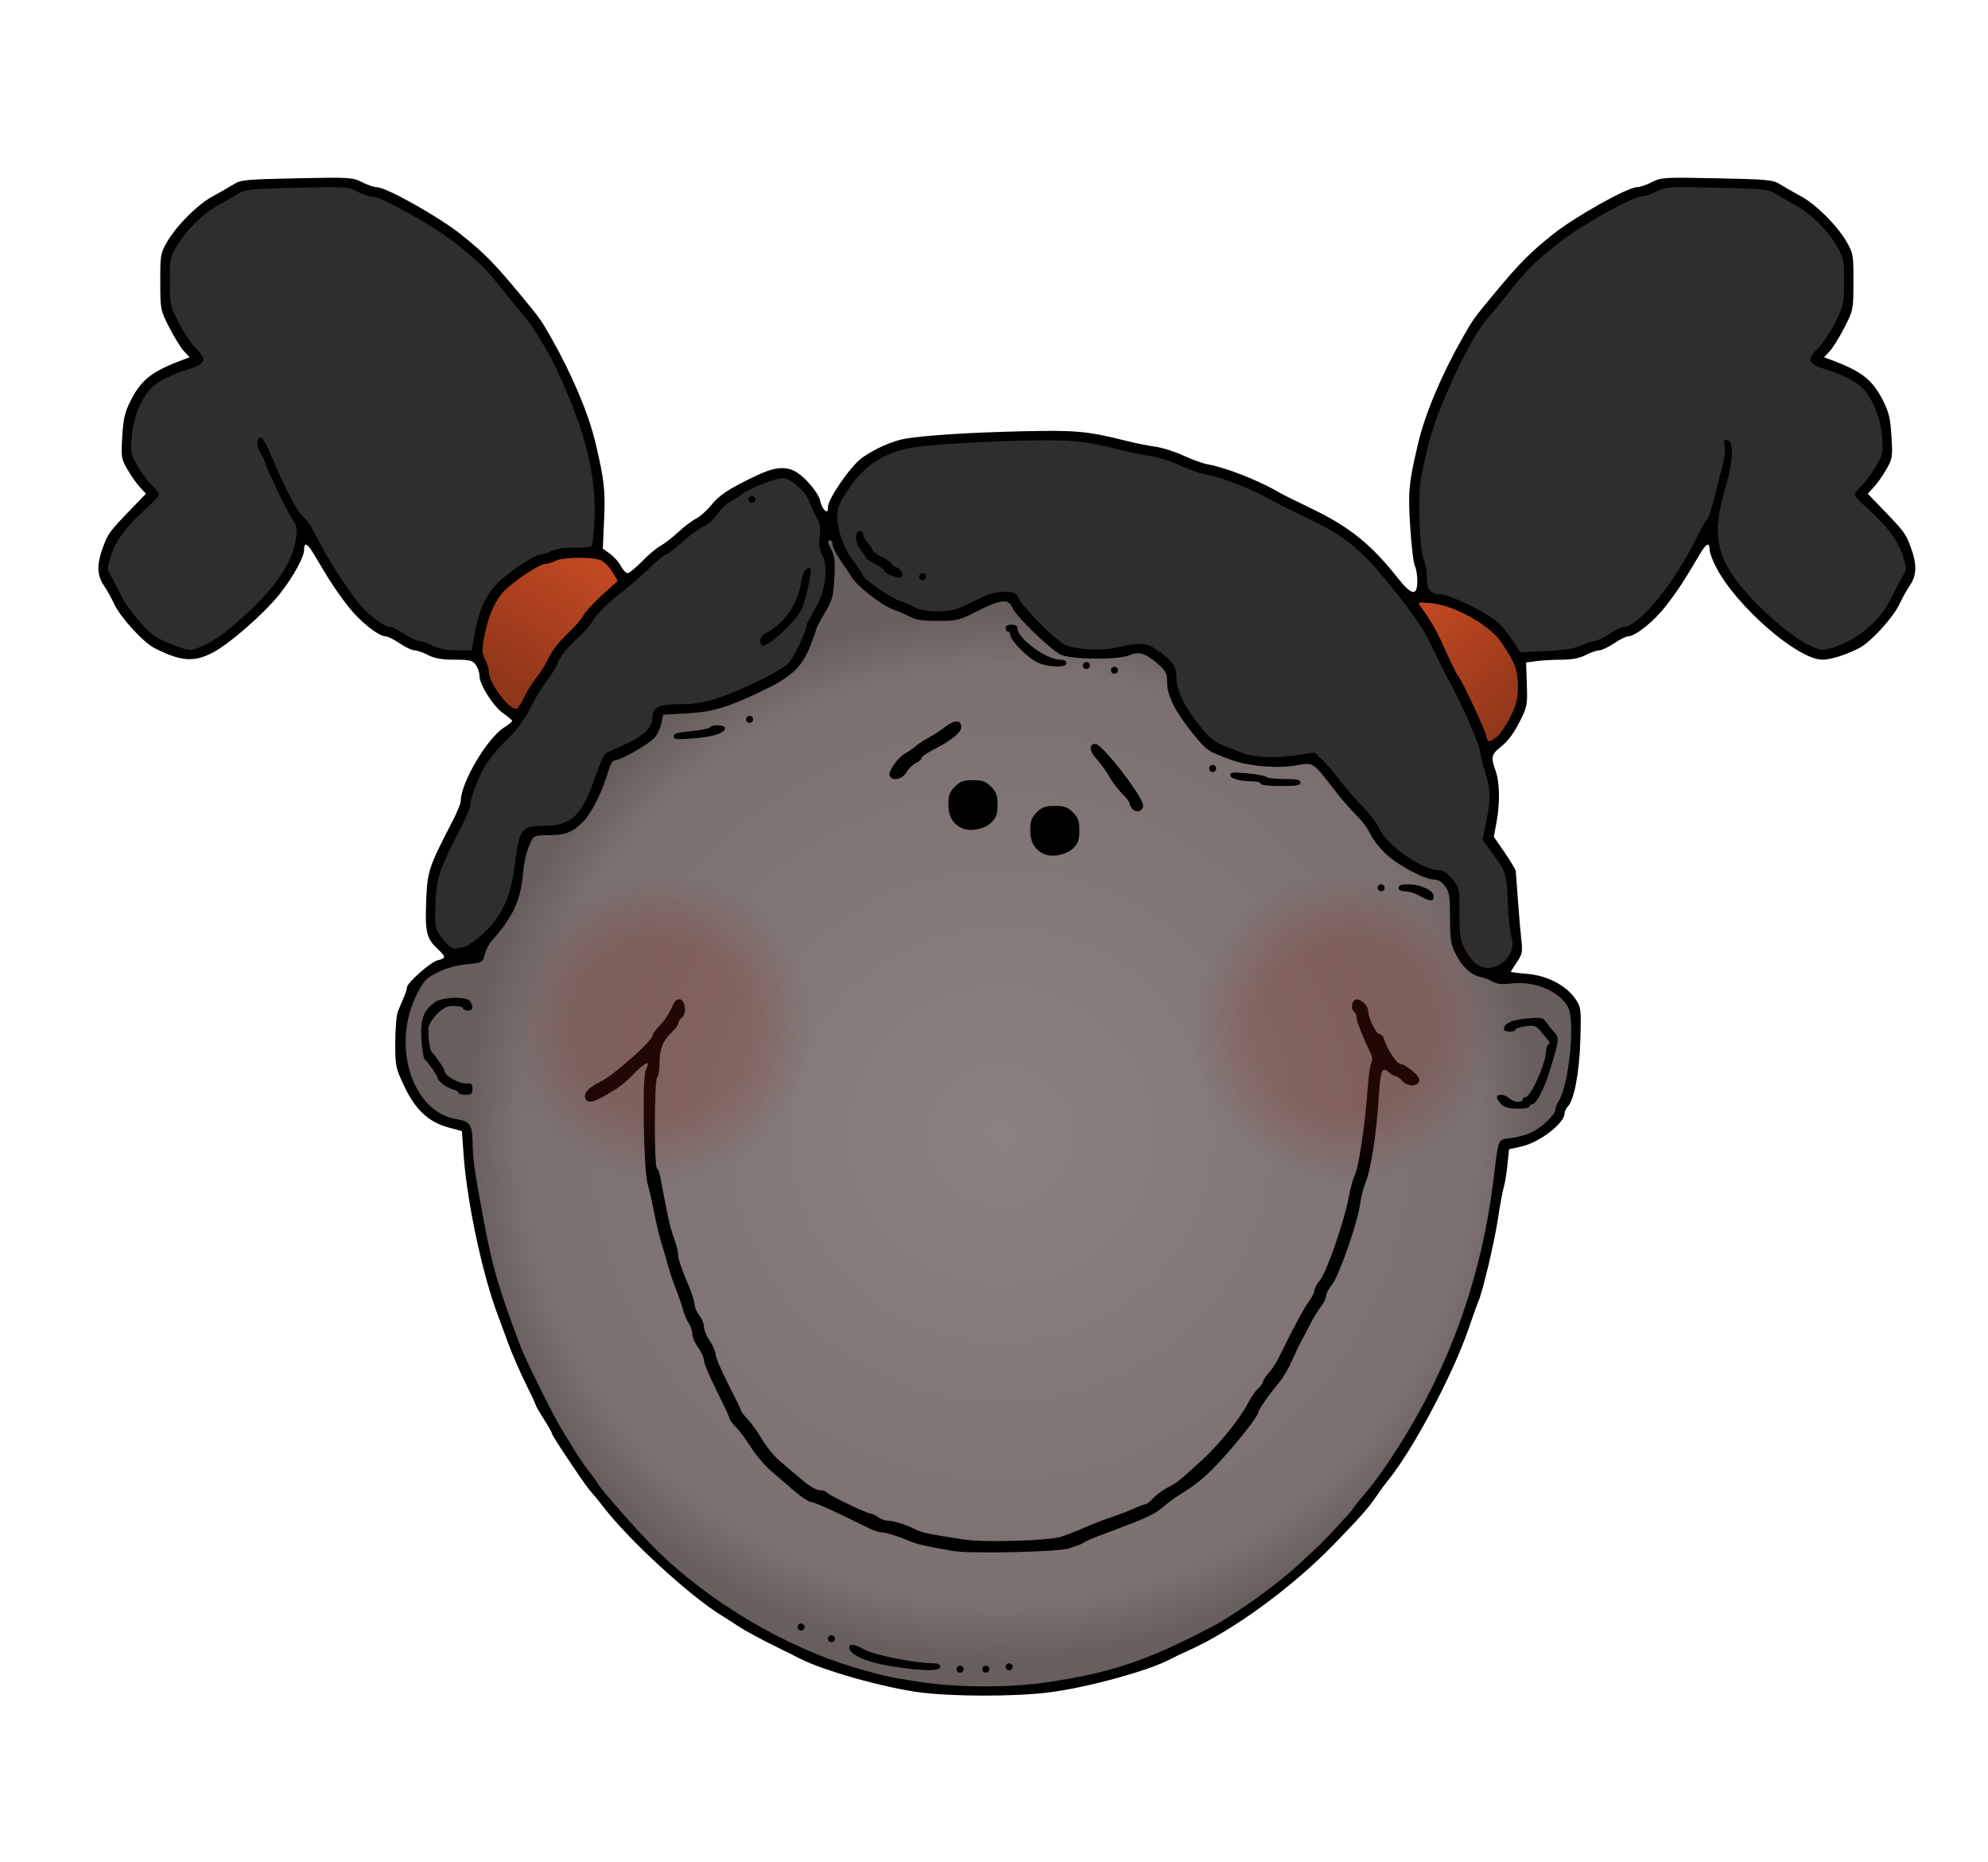 <svg xmlns="http://www.w3.org/2000/svg" xmlns:xlink="http://www.w3.org/1999/xlink" viewBox="0 0 850 796" version="1.0"><defs><radialGradient id="g" xlink:href="#a" gradientUnits="userSpaceOnUse" cy="362.07" cx="-449.52" gradientTransform="matrix(1.264 0 0 1.302 1141.5 -40.457)" r="51.016"/><radialGradient id="f" xlink:href="#a" gradientUnits="userSpaceOnUse" cy="362.07" cx="-449.52" gradientTransform="matrix(1.264 0 0 1.302 860.19 -34.512)" r="51.016"/><radialGradient id="c" gradientUnits="userSpaceOnUse" cy="485.37" cx="427.7" gradientTransform="matrix(-.919 .006 -.006 -.901 823.89 920.03)" r="249.19"><stop offset="0" stop-color="#8b8180"/><stop offset=".895" stop-color="#79706f"/><stop offset="1" stop-color="#675f5e"/></radialGradient><radialGradient id="h" xlink:href="#a" gradientUnits="userSpaceOnUse" cy="362.07" cx="-449.52" gradientTransform="matrix(1.264 0 0 1.302 851.27 -32.314)" r="51.016"/><radialGradient id="i" xlink:href="#a" gradientUnits="userSpaceOnUse" cy="362.07" cx="-449.52" gradientTransform="matrix(1.264 0 0 1.302 1142.6 -32.314)" r="51.016"/><linearGradient id="b"><stop offset="0" stop-color="#913619"/><stop offset="1" stop-color="#c24922"/></linearGradient><linearGradient id="a"><stop offset="0" stop-color="#882213" stop-opacity=".239"/><stop offset=".544" stop-color="#882213" stop-opacity=".239"/><stop offset="1" stop-color="#882213" stop-opacity="0"/></linearGradient><linearGradient id="e" y2="238.43" xlink:href="#b" gradientUnits="userSpaceOnUse" x2="251.26" y1="291.37" x1="217.47"/><linearGradient id="d" y2="257.56" xlink:href="#b" gradientUnits="userSpaceOnUse" x2="606.67" y1="306.29" x1="649"/></defs><path d="M393.38 723.44c-15.25-1.96-41.46-9.33-51.22-14.4-.91-.47-6.23-3.12-11.81-5.88-5.59-2.75-12.07-6.28-14.41-7.84-2.35-1.55-5.56-3.61-7.14-4.57-13.7-8.34-39.92-32.39-50.8-46.59-1.38-1.8-3.4-4.28-4.5-5.53-2.37-2.68-3.53-4.31-11.46-16.12-3.32-4.95-6.04-9.33-6.04-9.73 0-.41-1.58-3.2-3.5-6.21s-3.5-5.75-3.5-6.09-1.96-4.52-4.35-9.3c-2.39-4.77-5.83-12.73-7.63-17.68s-3.62-9.9-4.04-11c-6.55-17.02-13.3-48.48-14.75-68.72l-.73-10.27-5.6-1.51c-8.57-2.3-14.21-7.5-18.97-17.52-3.8-8.01-3.93-8.62-3.93-18.83 0-5.81.51-11.81 1.14-13.35s1.75-4.22 2.5-5.95 1.36-3.66 1.36-4.27c0-1.95 10.23-10.97 13.18-11.62 3.48-.76 3.52-1.46.22-4.54-5.06-4.73-5.7-7.23-5.19-20.47.51-13.13.99-14.59 11.35-34.59 1.89-3.66 3.45-7.48 3.45-8.5.07-7.9 11.33-26.94 18.6-31.43 1.86-1.15 3.37-2.39 3.35-2.76s-1.76-1.86-3.86-3.32c-4.22-2.91-10.1-12.23-10.1-16 0-1.32-.7-3.41-1.56-4.63-1.37-1.96-2.44-2.22-9.04-2.22-5.51 0-8.51-.53-11.4-2-2.16-1.1-4.77-2-5.81-2s-3.87-1.34-6.29-2.98-5.11-2.99-5.98-3c-3.16-.04-11.12-6.42-16.2-13-5.05-6.53-7.76-10.67-14.29-21.77-3.02-5.14-4.43-5.79-4.43-2.05 0 2.95-4.7 11.47-10.19 18.45-6.62 8.42-21.831 21.74-29.031 25.42-8.027 4.11-13.573 3.65-24.759-2.06-4.807-2.45-14.597-13.17-17.193-18.83-1.091-2.38-3.073-5.93-4.405-7.89-2.967-4.37-3.098-8.97-.462-16.18 2.2-6.02 2.835-6.89 11.956-16.34l6.494-6.73-2.573-2.77c-1.414-1.52-3.821-4.94-5.347-7.6-2.636-4.59-2.747-5.29-2.221-14.1.456-7.64 1.083-10.32 3.561-15.23 4.524-8.97 9.047-12.54 21.971-17.39l3.3-1.23-2.446-2.61c-1.345-1.44-4.167-5.99-6.271-10.11-3.796-7.44-3.825-7.59-3.854-19.5-.029-11.42.11-12.24 2.844-17C75.421 96.459 84.52 87.364 91 83.883c3.025-1.625 7.005-3.905 8.845-5.066 3.095-1.953 5.125-2.148 27.025-2.6 22.72-.468 23.85-.402 27.86 1.647 2.31 1.175 5.14 2.136 6.3 2.136 4.05 0 26.49 12.58 36.06 20.21 9.85 7.86 14.15 12.21 24.91 25.17 8.87 10.68 9.23 11.19 13.63 18.94 9.04 15.92 16.06 32.59 19.03 45.18 3.69 15.62 4.19 20.08 3.64 32.5l-.55 12.5 3.11 2.27c1.71 1.24 3.8 3.61 4.65 5.25s2.11 2.98 2.8 2.98c.7 0 3.5-2.29 6.23-5.08s6.27-5.76 7.87-6.61c1.6-.84 4.97-3.44 7.5-5.79 2.52-2.34 6-4.98 7.73-5.86s4.56-3.39 6.3-5.58c3.43-4.34 7.63-7.12 18.93-12.54 7.93-3.8 12.6-4.38 17-2.1 4.03 2.08 10.1 9.16 10.78 12.58.33 1.61 1.21 3.45 1.97 4.08 1.11.92 1.38.65 1.38-1.37 0-3.49 9.79-17.62 14.56-21.03 5.43-3.87 13.07-7.26 18.44-8.17 8.58-1.46 27.61-2.66 50-3.17 23.25-.53 27.96-.09 45 4.2 3.58.9 8.98 1.98 12 2.39s8.44 2.13 12.04 3.81c3.6 1.69 8.33 3.38 10.5 3.76 7.61 1.32 21.82 6.93 30.46 12.02 1.38.81 7.22 3.73 13 6.48 16.88 8.07 26.18 15.51 37.77 30.23 5.74 7.29 8.23 7.65 8.23 1.18 0-2.51-.48-5.45-1.06-6.54s-1.48-8.6-1.99-16.69c-.96-15.12-.62-18.67 3.39-35.7 2.97-12.58 9.99-29.25 19.03-45.18 4.4-7.75 4.76-8.26 13.63-18.94 10.76-12.96 15.06-17.31 24.91-25.17C673.48 92.58 695.92 80 699.97 80c1.16 0 3.99-.961 6.3-2.136 4.01-2.049 5.14-2.115 27.86-1.647 21.9.452 23.93.647 27.03 2.6 1.83 1.161 5.82 3.441 8.84 5.066 6.48 3.481 15.58 12.576 19.63 19.617 2.73 4.76 2.87 5.58 2.84 17-.03 11.91-.06 12.06-3.85 19.5-2.11 4.12-4.93 8.67-6.28 10.11l-2.44 2.61 3.3 1.23c12.92 4.85 17.45 8.42 21.97 17.39 2.48 4.91 3.11 7.59 3.56 15.23.53 8.81.42 9.51-2.22 14.1-1.53 2.66-3.93 6.08-5.35 7.6l-2.57 2.77 6.49 6.73c9.12 9.45 9.76 10.32 11.96 16.34 2.64 7.21 2.5 11.81-.46 16.18-1.33 1.96-3.32 5.51-4.41 7.89-2.59 5.66-12.38 16.38-17.19 18.83-5.81 2.96-12.13 4.96-15.76 4.98-10.62.04-37.18-23.13-45.64-39.84-1.42-2.79-2.58-5.92-2.58-6.95 0-3.74-1.41-3.09-4.43 2.05-6.53 11.1-9.24 15.24-14.29 21.77-5.08 6.58-13.04 12.96-16.2 13-.87.01-3.56 1.36-5.98 3s-5.25 2.98-6.29 2.98-3.65.9-5.81 2c-2.71 1.38-5.89 2-10.32 2-3.52 0-8.38.27-10.79.6l-4.39.6.32 9.29c.3 8.94.18 9.57-3.2 16.28-2.24 4.45-4.99 8.15-7.57 10.19-4.44 3.52-4.71 4.62-2.58 10.54 1.76 4.89 1.92 13.68.39 21.97l-1.15 6.2 4.65 6.78c2.55 3.73 4.68 7.29 4.73 7.92.06.62.5 6.53.98 13.13.49 6.6 1.15 14.25 1.48 17 .52 4.3.24 5.53-1.97 8.79-1.42 2.09-2.58 3.94-2.58 4.11s3.21.58 7.12.91c8.49.71 16.69 5.02 20.56 10.82 2.34 3.5 2.41 4.14 2.02 17.5-.41 13.96-2.66 25.74-5.45 28.52-.69.69-1.27 1.95-1.29 2.8-.09 4.27-10.71 12.4-18.43 14.13l-5.33 1.19-.67 6.62c-.36 3.63-1.07 7.96-1.57 9.61s-1.62 7.72-2.49 13.5c-1.53 10.16-6.58 31.41-8.43 35.5-.5 1.1-2.35 6.27-4.12 11.48-6.51 19.18-23.84 51.87-34.21 64.52-1.35 1.65-3.83 5.02-5.51 7.5-3.06 4.52-6.45 8.35-17.22 19.5-18.07 18.72-43.29 37.24-62.48 45.88-3.3 1.48-6.82 3.15-7.82 3.71-8.97 4.99-36.56 12.52-53.01 14.46-14.67 1.73-40.42 1.68-54.29-.11z"/><path d="M448.5 718.99c27.16-4.11 42.16-9.2 69.5-23.54 10.85-5.69 29.1-18.89 38.65-27.95 2.9-2.75 5.85-5.5 6.56-6.12 2.58-2.25 14.61-15.23 15.44-16.67.47-.81 2.55-3.44 4.63-5.84 5.48-6.33 12.77-16.92 19.52-28.37 19.06-32.31 30.96-67.51 35.67-105.5 2.4-19.37 1.69-17.7 7.78-18.52 2.89-.4 6.89-1.55 8.88-2.56 4.39-2.22 9.87-7.52 9.87-9.53 0-.8.63-2.46 1.41-3.68 4.37-6.86 7.16-33.65 4.15-39.89-3.39-7.02-14.61-11.73-24.72-10.39-3.46.46-5.7.22-7.62-.83-1.5-.81-3.88-1.71-5.31-2.01-3.98-.84-7.73-4.3-10.44-9.66-2.17-4.26-2.47-6.18-2.47-15.49 0-9.14-.29-11.04-2.07-13.54-1.35-1.9-2.94-2.9-4.61-2.9-4.09 0-15.31-5.92-20.67-10.9-2.72-2.53-5.76-6.4-6.74-8.6-.99-2.2-3.67-5.8-5.96-8-2.28-2.2-6.75-7.38-9.92-11.5-8.66-11.25-8.58-11.2-15.61-9.88-8.2 1.54-20.53.46-28.57-2.49-9.52-3.51-9.98-3.83-16.08-11.39-7.31-9.04-10.77-15.99-10.77-21.63 0-4-.43-4.82-4.22-8.07-5.17-4.42-7.85-5.18-12.05-3.4-4.9 2.06-25.29 1.8-29.36-.38-4.74-2.55-18.95-16.32-20.36-19.74-1.75-4.21-4.92-3.96-15.06 1.19-7.81 3.96-8.78 4.2-16.87 4.21-6.15.01-9.46-.46-11.71-1.66-1.72-.93-4.87-2.29-7-3.03-5.09-1.76-15.63-9.86-18.19-13.97-1.12-1.79-3.42-5.24-5.11-7.66s-3.07-5.23-3.07-6.25-.45-1.85-1-1.85c-1.35 0-1.27.58.63 4.25 1.27 2.47 1.52 5.03 1.12 11.93-.44 7.85-.88 9.43-4.12 14.88-2 3.34-3.63 6.42-3.63 6.82 0 .41-1.13 3.63-2.51 7.15-3.56 9.08-8.06 13.32-20.37 19.19-15.41 7.34-21.25 9.09-32.58 9.72l-9.97.56-.68 3.38c-.38 1.85-1.55 4.55-2.61 6-1.96 2.69-14.57 10.03-17.31 10.09-.96.02-2.04 1.81-2.9 4.78-2.3 8.01-7 17.58-10.37 21.09-4.68 4.87-7.81 6.16-14.98 6.16-5.64 0-6.51.26-7.45 2.25-2.16 4.55-3.12 8.4-3.7 14.78-.97 10.86-4.46 18.27-13.17 27.97-1.23 1.38-2.64 4.08-3.13 6-.89 3.48-.94 3.5-7.76 4.19-4.48.44-8.81 1.66-12.44 3.51-4.92 2.49-5.95 3.58-8.84 9.31-11.09 21.99-1.89 50.56 17.19 53.43 5.54.83 6.55 2.38 6.66 10.24.1 6.69.78 11.56 4.23 30.32 4.03 21.94 6.68 31.2 16.03 56 2.1 5.57 13.3 28.36 16.97 34.5 6.74 11.32 9.48 15.59 12.18 19 1.75 2.2 3.6 4.78 4.12 5.73 1.39 2.54 17.39 20.65 24.47 27.7 22.93 22.82 55.96 42.39 86.42 51.21 11.41 3.31 14.41 3.96 27 5.85 16.68 2.5 38.48 2.51 55 0z" fill="url(#c)"/><path d="M409 713.5c0-.82.68-1.5 1.5-1.5s1.5.68 1.5 1.5-.68 1.5-1.5 1.5-1.5-.68-1.5-1.5zM420 713.5c0-.82.68-1.5 1.5-1.5s1.5.68 1.5 1.5-.68 1.5-1.5 1.5-1.5-.68-1.5-1.5zM381.07 712.26c-10.07-1.63-17.34-4.68-17.88-7.52-.46-2.38 1.65-2.2 6.91.6 4.19 2.22 21.69 5.66 28.84 5.66 2.05 0 3.06.49 3.06 1.5 0 1.95-7.91 1.86-20.93-.24zM430 712.5c0-.82.68-1.5 1.5-1.5s1.5.68 1.5 1.5-.68 1.5-1.5 1.5-1.5-.68-1.5-1.5zM354 700.5c0-.82.68-1.5 1.5-1.5s1.5.68 1.5 1.5-.68 1.5-1.5 1.5-1.5-.68-1.5-1.5zM341 695.5c0-.82.68-1.5 1.5-1.5s1.5.68 1.5 1.5-.68 1.5-1.5 1.5-1.5-.68-1.5-1.5zM407.5 663c-11.13-1.92-15.57-2.93-18.71-4.28-4.75-2.04-10.18-3.72-12.03-3.72-.88 0-2.87-.61-4.43-1.36s-7.6-3.67-13.43-6.5-11.34-5.14-12.24-5.14-4.23-2.23-7.4-4.96-7.73-6.67-10.14-8.75c-2.41-2.09-6.08-6.49-8.15-9.79s-4.94-7.14-6.37-8.54c-1.43-1.39-2.61-2.97-2.62-3.5s-2.48-5.84-5.5-11.81c-3.01-5.96-5.48-11.84-5.48-13.05 0-1.22-1.12-3.74-2.5-5.6s-2.5-4.44-2.5-5.73-.72-3.44-1.6-4.78c-.88-1.35-1.97-3.92-2.41-5.72-.45-1.8-1.8-5.75-3.01-8.77s-2.65-7.3-3.21-9.5-1.67-6.02-2.47-8.5c-1.41-4.37-2.44-8.7-4.28-18-.49-2.48-1.45-6.52-2.13-9-1.75-6.38-2.36-45.75-.76-48.74 2.22-4.16.05-3.5-4.81 1.46-4.74 4.83-6.65 6.25-13.79 10.26-3.97 2.23-6.09 2.54-7.04 1.01-1.39-2.25.92-5.04 6.31-7.64 5.51-2.65 22.2-17.48 22.2-19.72 0-.56 1.18-2.25 2.63-3.76 2.67-2.79 4.45-5.52 6.33-9.69.64-1.42 1.73-2.2 2.79-1.99 2.33.44 2.91 6.02.8 7.77-.85.71-1.55 1.83-1.55 2.49s-1.17 2.29-2.6 3.63c-3.94 3.68-5.4 7.27-5.4 13.31 0 3.02-.45 5.77-1 6.11-1.26.78-1.36 38.16-.11 38.93.49.3 1.15 2.02 1.46 3.81.58 3.32 1.82 9.66 3.48 17.76.51 2.48 1.65 6.47 2.55 8.88.89 2.4 1.62 5.48 1.62 6.85 0 1.36 1.58 6.1 3.5 10.55 1.92 4.44 3.5 9.06 3.5 10.26 0 1.21.9 3.33 2 4.73s2 3.61 2 4.91c0 1.29 1.12 4.01 2.5 6.03 1.38 2.03 2.5 4.64 2.5 5.82 0 1.17 2.48 6.97 5.5 12.88 3.02 5.92 5.5 11.02 5.5 11.35 0 .32 1.24 1.89 2.75 3.49 1.51 1.59 4.27 5.45 6.13 8.57 1.85 3.12 5.12 7.14 7.24 8.93 2.13 1.79 6.35 5.39 9.39 8 3.31 2.85 6.48 4.75 7.94 4.75 1.34 0 2.69.43 3.02.94.68 1.11 17.17 9.04 18.88 9.09.63.02 2.02.69 3.09 1.5s2.84 1.47 3.93 1.47c2.49 0 8.25 1.79 11.95 3.72 2.72 1.42 6.3 2.17 21.18 4.42 8.52 1.28 36.11.44 41.3-1.26 2.03-.67 5.72-2.08 8.2-3.14 7.51-3.21 8.32-3.52 13.5-5.29 2.75-.93 6.91-2.54 9.24-3.57 2.33-1.04 4.61-1.88 5.07-1.88s1.93-1.17 3.27-2.6c1.33-1.43 4.09-3.45 6.14-4.5 4-2.05 4.8-2.69 14.96-11.98 7.21-6.59 16.35-17.98 19.59-24.42 1.11-2.2 2.97-4.86 4.12-5.9 1.16-1.05 2.11-2.38 2.11-2.95s1.06-2.19 2.36-3.6c1.29-1.4 3.24-4.35 4.32-6.55 6.41-13.03 10.89-21.39 12.96-24.18 1.3-1.75 2.36-3.86 2.36-4.68s1.05-2.76 2.33-4.31c2.83-3.45 10.26-24.67 12.22-34.95.79-4.12 1.92-8.38 2.5-9.48 1.85-3.46 4.51-21.12 5.79-38.4.36-4.95 1.05-9.61 1.53-10.35.51-.78.43-2.24-.17-3.5-3.42-7.09-6.2-14.14-6.2-15.71 0-1-.45-2.1-1-2.44-1.55-.96-1.18-4.49.54-5.15 1.93-.74 5.46 2.36 5.46 4.8 0 2.93 3.35 9.85 4.77 9.85.71 0 1.54.79 1.85 1.75 1.82 5.69 5.69 11.25 7.84 11.25.61 0 2.64 1.27 4.5 2.83 2.33 1.94 3.19 3.35 2.74 4.5-.87 2.29-5 2.1-7.2-.33-1-1.1-2.27-2-2.83-2s-1.85-.75-2.86-1.68c-2.79-2.52-3.57-.8-4.19 9.18-1.09 17.46-3.4 32.46-5.93 38.5-.81 1.92-1.79 5.9-2.18 8.83-1.06 7.88-9.1 30.9-12 34.34-1.38 1.64-2.51 3.79-2.51 4.77 0 .99-1 3.07-2.23 4.63s-3.26 4.88-4.52 7.38-2.93 5.67-3.72 7.05c-.8 1.38-2.59 5.14-3.98 8.36-1.4 3.23-3.78 7.36-5.3 9.17-4.79 5.75-9.25 12.13-9.25 13.23 0 1.54-9.49 13.59-17 21.57-6.08 6.47-9.49 9.23-17.46 14.17-1.78 1.1-4.77 3.35-6.64 5-3.21 2.82-7.56 4.79-24.4 11.02-3.85 1.42-7.68 3.01-8.5 3.54-.82.52-1.95 1.11-2.5 1.29-.55.19-2.58.89-4.5 1.56-4.28 1.49-42.32 2.33-49.5 1.09zM641.75 471.92c-.96-1.06-1.75-2.37-1.75-2.92 0-1.53 3.67-1.19 5.36.5 1.68 1.69 5.64 2.04 5.64.5 0-.55.57-1 1.27-1 2.2 0 8.73-14.57 8.73-19.46 0-1.33.45-2.7.99-3.03.65-.41.64-1.03-.02-1.81-.55-.66-2.01-2.41-3.24-3.9-1.97-2.38-2.72-2.62-6.48-2.11-2.34.31-4.25.96-4.25 1.44s-1.12.87-2.5.87-2.5-.48-2.5-1.07c0-2.43 3.21-3.94 9.68-4.54 6.64-.61 6.92-.55 8.84 2.1 1.09 1.5 2.54 3.32 3.23 4.05 1.99 2.1 1.86 3.1-2.21 16.46-2.2 7.23-5.72 14-7.29 14-.69 0-1.25.45-1.25 1s-2.36.96-5.25.92c-3.82-.06-5.73-.61-7-2zM196 467.11c0-.49-1.24-1.2-2.75-1.58-2.52-.63-6.25-3.63-6.25-5.03 0-.78-4.27-6.83-5.39-7.65-.5-.35-1.12-4.14-1.4-8.41-.55-8.67.74-12.35 5.59-15.93 3.3-2.43 13.82-2.72 15.28-.42 1.47 2.33 1.04 3.91-1.08 3.91-1.1 0-2-.45-2-1s-1.71-1-3.81-1c-2.92 0-4.56.73-7.01 3.13-1.77 1.73-3.48 4.22-3.81 5.55-.67 2.66.32 10.45 1.43 11.29 1 .76 5.2 6.84 5.2 7.53 0 2.43 6.75 6.14 10.25 5.63 1.28-.19 1.75.44 1.75 2.31 0 2.18-.45 2.56-3 2.56-1.65 0-3-.4-3-.89zM607.02 382.94c-1.92-1.07-4.73-1.94-6.25-1.94-1.8 0-2.77-.53-2.77-1.5 0-1.09 1.12-1.5 4.1-1.5 5.29 0 10.9 2.63 10.9 5.11 0 2.36-1.53 2.32-5.98-.17zM589 379.5c0-.82.68-1.5 1.5-1.5s1.5.68 1.5 1.5-.68 1.5-1.5 1.5-1.5-.68-1.5-1.5zM446.5 365.11c-4.04-1.76-6-5.09-6-10.19 0-3.99.5-5.38 2.77-7.65 2.29-2.28 3.65-2.77 7.73-2.77s5.44.49 7.73 2.77c2.28 2.29 2.77 3.65 2.77 7.73 0 4-.5 5.45-2.6 7.55-2.8 2.81-8.93 4.07-12.4 2.56zM411.5 354.11c-4.04-1.76-6-5.09-6-10.19 0-3.99.5-5.38 2.77-7.65 2.29-2.28 3.65-2.77 7.73-2.77s5.44.49 7.73 2.77c2.28 2.29 2.77 3.65 2.77 7.73 0 4-.5 5.45-2.6 7.55-2.8 2.81-8.93 4.07-12.4 2.56zM484.23 345.83c-.68-.68-1.23-1.73-1.23-2.34 0-.62-1.36-2.42-3.03-4.02s-4.21-4.95-5.63-7.44c-1.43-2.49-3.95-5.96-5.6-7.71-3.04-3.23-3.21-6.32-.35-6.32 2.94 0 20.83 23.25 20.38 26.49-.32 2.35-2.8 3.08-4.54 1.34zM539 335c0-.55-1.52-1-3.38-1-5.52 0-9.62-1.14-9.62-2.69 0-1.17 1.3-1.31 7.25-.75 3.99.37 7.68 1.07 8.2 1.56.52.48 4.01.88 7.75.88 5.38 0 6.8.31 6.8 1.5 0 1.22-1.61 1.5-8.5 1.5-5 0-8.5-.41-8.5-1zM380.36 331.49c-.69-1.79 3.78-7.98 6.93-9.6 1.22-.63 3.11-1.94 4.21-2.91s3.58-2.6 5.5-3.62c1.93-1.03 5.18-3.15 7.24-4.72 3.98-3.05 6.76-2.96 6.76.21 0 2.24-4.38 5.8-11.75 9.52-2.89 1.47-5.25 3.12-5.25 3.67s-1.05 1.48-2.33 2.07c-1.29.58-3.11 2.37-4.06 3.98-1.9 3.2-6.24 4.04-7.25 1.4zM517 328.5c0-.82.68-1.5 1.5-1.5s1.5.68 1.5 1.5-.68 1.5-1.5 1.5-1.5-.68-1.5-1.5zM288 314.77c0-1.18 1.74-1.7 7.49-2.24 4.12-.38 7.75-1.11 8.06-1.61.87-1.4 6.45-1.11 6.44.33-.01 2.12-5.06 3.74-13.71 4.41-7.04.54-8.28.41-8.28-.89zM319 307.5c0-.82.68-1.5 1.5-1.5s1.5.68 1.5 1.5-.68 1.5-1.5 1.5-1.5-.68-1.5-1.5zM475 286.5c0-.82.68-1.5 1.5-1.5s1.5.68 1.5 1.5-.68 1.5-1.5 1.5-1.5-.68-1.5-1.5zM463 284.5c0-.82.68-1.5 1.5-1.5s1.5.68 1.5 1.5-.68 1.5-1.5 1.5-1.5-.68-1.5-1.5zM443.04 282.9c-4.18-2.24-11.04-9.33-11.04-11.4 0-.83-.45-1.5-1-1.5s-1-.68-1-1.5c0-.93.94-1.5 2.5-1.5 1.55 0 2.5.57 2.5 1.5 0 4.39 12.36 13.5 18.32 13.5 1.72 0 2.68.54 2.68 1.5 0 2.16-8.55 1.76-12.96-.6z"/><path d="M641.58 412.11c4.27-2.6 6.03-7.14 4.61-11.91-.61-2.04-1.29-8.68-1.52-14.78-.44-11.85-.8-12.94-6.9-21.21l-3.9-5.3 1.57-7.56c2.05-9.93 1.97-13.81-.44-21.35-1.1-3.44-2-7-2-7.89 0-3.18-8.91-23.46-14.55-33.11-.8-1.38-3.47-6.8-5.92-12.06-3.17-6.81-7.3-13.15-14.33-22-16.2-20.4-21.79-25.12-40.2-33.92-5.78-2.75-11.62-5.67-13-6.48-8.64-5.09-22.85-10.7-30.46-12.02-2.17-.38-6.9-2.07-10.5-3.76-3.6-1.68-9.02-3.4-12.04-3.81s-8.42-1.49-12-2.39c-16.86-4.24-21.87-4.73-43-4.2-20.48.51-41.39 1.89-48 3.15-11.32 2.16-19.6 7.68-26.03 17.33-4.16 6.25-4.97 8.21-4.97 12.07 0 6.07 2.89 13.75 7.38 19.63 1.99 2.61 3.62 5.07 3.62 5.46 0 1.35 11.5 9.37 15.37 10.72 2.13.74 5.28 2.09 7 3 2.03 1.07 5.48 1.63 9.83 1.61 5.84-.04 7.76-.58 14.87-4.19 6.29-3.19 9.3-4.14 13.1-4.14 4.54 0 5.06.25 6.63 3.25 2.05 3.92 15.42 17.29 19.28 19.29 3.94 2.04 15.49 2.81 21.42 1.44 10.66-2.48 13.27-2.4 17.7.53 6.86 4.54 8.8 7.23 8.8 12.17 0 5.43 3.41 12.41 10.22 20.91 4.1 5.11 6.08 6.68 10.66 8.43 3.09 1.19 6.56 2.53 7.72 2.98 4.57 1.79 13.59 2.18 21.88.95l8.57-1.28 3.08 2.92c1.69 1.6 5.15 5.61 7.68 8.91 2.54 3.3 7.02 8.48 9.97 11.5 2.94 3.02 6.02 7.05 6.82 8.95 3.07 7.23 18.49 18.05 25.72 18.05 1.71 0 3.53 1.21 5.61 3.73 3.01 3.65 3.07 3.94 3.07 14.53 0 9.55.29 11.38 2.5 15.74 3.81 7.52 9.19 9.71 15.08 6.11z" fill="#2e2e2e"/><path d="M393 246.5c0-.82.68-1.5 1.5-1.5s1.5.68 1.5 1.5-.68 1.5-1.5 1.5-1.5-.68-1.5-1.5zM380.25 245.64c-1.24-.61-2.25-1.45-2.25-1.86s-1.8-1.66-4-2.78-4-2.41-4-2.87c0-.45-.9-1.86-2-3.13-2.39-2.76-2.72-8-.5-8 .82 0 1.5.61 1.5 1.35s.9 2.38 2 3.65 2 2.68 2 3.13c0 .46 1.8 1.75 4 2.87s4 2.37 4 2.78 1.01 1.19 2.24 1.73c2.85 1.25 3.66 4.54 1.08 4.37-1-.07-2.83-.63-4.07-1.24z"/><path d="M197.41 405c2.6 0 10.24-6.08 14.01-11.13 4.8-6.45 7.25-13.04 8.5-22.87 2.12-16.73 2.99-18 12.24-18 12.46 0 16.58-4.04 22.94-22.5 1.51-4.4 3.35-8.28 4.08-8.62.72-.35 4.65-2.15 8.73-4 7.49-3.42 11.08-7.08 11.09-11.3 0-4.27 2.76-5.58 11.73-5.58 6.35 0 10.27-.62 15.96-2.53 11.27-3.78 27.44-11.79 30.56-15.13 2.31-2.47 7.75-14.03 7.75-16.46 0-.4 1.6-3.42 3.55-6.69 4.47-7.51 5.79-17.7 2.98-23.12-1.26-2.44-1.54-4.51-1.06-7.71.5-3.34.19-5.25-1.31-8.11-1.08-2.06-2.51-5.21-3.18-7-1.43-3.81-6.93-8.95-10.53-9.85-2.51-.63-15.09 4.19-18.45 7.07-.82.71-2.88 1.99-4.57 2.84-1.68.85-4.3 3.34-5.82 5.53-1.51 2.19-4.16 4.56-5.87 5.27-1.71.7-5.78 3.67-9.05 6.59-3.27 2.91-6.38 5.3-6.91 5.3-.54 0-3.97 2.84-7.63 6.31s-8.67 7.84-11.15 9.72c-6.04 4.57-11.41 9.92-12.99 12.97-.72 1.38-3.88 4.85-7.04 7.73-3.41 3.11-6.41 6.91-7.4 9.39-.92 2.29-3.15 6.01-4.97 8.27s-4.98 7.44-7.03 11.51c-2.59 5.15-5.78 9.4-10.51 14-3.74 3.63-7.97 8.93-9.41 11.78-3.13 6.2-5.62 13.12-5.64 15.68 0 1.02-1.56 4.84-3.45 8.5-9.54 18.41-10.69 21.63-11.28 31.5-.31 5.17-.26 10.56.09 12 .92 3.63 6.59 9.87 8.36 9.19.79-.3 1.99-.55 2.68-.55z" fill="#2e2e2e"/><path d="M325 274.04c0-1.09.94-2.47 2.08-3.08 8.41-4.5 14.05-12.63 15.46-22.29.62-4.24 2.58-6.89 4.02-5.44.75.75-2.39 14.55-3.99 17.56-2.82 5.28-13.53 15.21-16.41 15.21-.64 0-1.16-.88-1.16-1.96zM320 213.5c0-.82.68-1.5 1.5-1.5s1.5.68 1.5 1.5-.68 1.5-1.5 1.5-1.5-.68-1.5-1.5z"/><path d="M639.6 315.34c1.4-.91 4.08-4.73 5.97-8.47 2.87-5.7 3.43-7.9 3.43-13.38 0-6.99-1.23-10.29-7.09-18.96-4.98-7.39-20.42-15.95-30.17-16.73-5.69-.46-5.74-.44-4.24 1.62 4.42 6.04 6.83 10.31 10.6 18.76 2.29 5.13 4.71 10 5.38 10.82 1.7 2.08 11.05 21.98 11.88 25.29.8 3.18.94 3.22 4.24 1.05z" fill="url(#d)"/><path d="M224 298.25c1.22-2.61 3.67-6.55 5.46-8.75 1.78-2.2 4.14-6.02 5.24-8.5 1.11-2.48 4.55-6.89 7.66-9.81 3.11-2.93 6.31-6.59 7.12-8.15.8-1.55 4.43-5.5 8.05-8.78l6.59-5.94-2.18-3.7c-1.2-2.03-3.36-4.29-4.81-5.03-3.24-1.64-16.72-1.51-19.81.2-1.21.67-3.03 1.21-4.05 1.21-2.64 0-15.21 8.47-18.5 12.46-3.66 4.44-6.19 10.58-7.71 18.67-1.07 5.74-1.03 7.03.35 9.7.87 1.69 1.59 4.07 1.59 5.28 0 4.65 8.22 15.87 11.64 15.89.63 0 2.14-2.14 3.36-4.75z" fill="url(#e)"/><path d="M676.21 275.86c2.04-1.02 4.56-1.86 5.6-1.86s3.87-1.34 6.29-2.98 5.11-2.99 5.98-3c6.65-.08 21.75-18.51 31.49-38.45 1.86-3.81 3.8-7.18 4.31-7.5.51-.31 1.87-4.39 3.02-9.07 1.16-4.68 2.78-10.98 3.62-14 .83-3.02 1.24-6.78.9-8.34-.52-2.4-.33-2.79 1.23-2.48 2.83.57 2.34 9.37-1.17 21.32-5.3 18-3.77 27.7 6.37 40.5 7.86 9.93 22.18 22.33 29.91 25.91 4.83 2.24 5.52 2.32 9.48 1.07 11.43-3.6 20.88-11.7 25.78-22.09 1.14-2.41 3.03-6.01 4.21-8 2.11-3.56 2.11-3.67.34-9.29-2.02-6.43-6.73-12.77-14.95-20.1-3.08-2.75-5.61-5.48-5.61-6.06-.01-.59 1.37-2.39 3.06-4 1.69-1.62 4.45-5.35 6.14-8.3 2.89-5.07 3.03-5.77 2.44-12.76-.65-7.7-3.77-15.58-8.01-20.23-2.47-2.71-9.14-6.19-15.64-8.15-8.13-2.46-8.8-4.15-3.63-9.2 1.86-1.82 5.1-6.68 7.21-10.8 3.66-7.19 3.82-7.91 3.86-17.5.03-9.47-.14-10.29-3.17-15.5-3.91-6.732-11.24-13.887-17.83-17.425-2.72-1.457-6.43-3.588-8.24-4.735-3.01-1.899-5.24-2.131-25.02-2.603-20.75-.494-21.9-.423-25.91 1.623-2.3 1.177-5.14 2.14-6.3 2.14-4.08 0-26.49 12.579-36.06 20.24-10.54 8.44-13.09 11.02-21.54 21.76-3.24 4.12-6.96 8.62-8.26 10-4.07 4.32-11.15 17.16-17.09 31-6.37 14.85-8.27 21.06-11.45 37.47-1.5 7.77-.58 31.78 1.36 35.41.59 1.09 1.07 3.85 1.07 6.12 0 6.03 1.38 8 5.63 8 3.84 0 19.39 7.47 24.5 11.76 1.59 1.34 4.49 4.84 6.43 7.77l3.54 5.33 11.2-.57c8.03-.41 12.25-1.09 14.91-2.43zM88.283 275.38c5.402-2.72 11.577-7.59 20.257-16 10.69-10.34 16.85-20.32 18.03-29.17.56-4.21.32-5.56-1.4-7.97-2.22-3.12-10.4-20.11-11.67-24.24-.42-1.38-1.38-3.39-2.13-4.47-1.79-2.58-1.77-6.53.04-6.53.81 0 2.75 3.27 4.59 7.75 5.51 13.39 11.2 24.26 13.73 26.26 1.35 1.05 3.94 4.97 5.76 8.7 3.72 7.6 10.15 17.87 16.67 26.61 4.31 5.78 11.73 11.66 14.76 11.7.87.01 3.56 1.36 5.98 3s5.25 2.98 6.29 2.98 3.65.9 5.81 2c2.71 1.38 5.89 2 10.3 2h6.38l1.29-7.22c1.58-8.83 3.95-14.56 8.26-19.92 3.62-4.51 17.13-13.86 20.02-13.86 1.02 0 3.15-.67 4.73-1.49 1.76-.91 5.4-1.45 9.37-1.39 3.57.05 6.92-.17 7.44-.49s1.16-5.6 1.41-11.73c.79-19.28-4.32-39.09-16.87-65.4-2.98-6.23-10.18-18.1-12.44-20.5-1.3-1.38-5.02-5.88-8.26-10-8.45-10.74-11-13.32-21.54-21.76C185.52 96.579 163.11 84 159.03 84c-1.16 0-4-.963-6.3-2.14-4.01-2.046-5.16-2.117-25.91-1.623-19.78.472-22.01.704-25.02 2.603-1.814 1.147-5.522 3.278-8.237 4.735C86.968 91.113 79.645 98.268 75.728 105c-3.029 5.21-3.197 6.03-3.164 15.5.034 9.59.194 10.31 3.861 17.5 2.104 4.12 5.344 8.98 7.2 10.8 5.173 5.05 4.508 6.74-3.625 9.2-6.499 1.96-13.174 5.44-15.64 8.15-4.238 4.65-7.359 12.53-8.009 20.23-.591 6.99-.455 7.69 2.444 12.76 1.688 2.95 4.449 6.68 6.137 8.3 1.687 1.61 3.064 3.41 3.06 4-.005.58-2.53 3.31-5.611 6.06-8.217 7.33-12.935 13.67-14.955 20.1-1.768 5.62-1.763 5.73.348 9.29 1.175 1.99 3.069 5.59 4.208 8 2.649 5.63 11.375 15.72 15.407 17.83 4.462 2.33 11.811 5.07 13.894 5.18.981.06 4.131-1.08 7-2.52z" fill="#2e2e2e"/><path transform="translate(-462.6 -495.15)" d="M819.03 932.01c1.03 41.78-40.23 74.49-77.49 65.06-35.26-6.05-60.79-48.15-48.59-84.81 11.43-41.04 61.56-59.52 95.02-37.05 18.68 11.46 31.28 33.59 31.06 56.8z" fill-rule="evenodd" fill="url(#f)"/><path transform="translate(-462.6 -495.15)" d="M1100.3 926.06c1 41.79-40.2 74.44-77.5 65.07-35.25-6.05-60.79-48.16-48.59-84.81 11.44-41.04 61.59-59.52 94.99-37.06 18.7 11.47 31.3 33.59 31.1 56.8z" fill-rule="evenodd" fill="url(#g)"/><path d="M347.5 439.05c1.03 41.79-40.23 74.49-77.48 65.07-35.26-6.05-60.8-48.15-48.6-84.81 11.44-41.04 61.56-59.52 95.03-37.05 18.68 11.46 31.27 33.59 31.05 56.79z" fill-rule="evenodd" fill="url(#h)"/><path d="M638.88 439.05c1.03 41.79-40.23 74.49-77.49 65.07-35.26-6.05-60.79-48.15-48.59-84.81 11.43-41.04 61.56-59.52 95.02-37.05 18.68 11.46 31.28 33.59 31.06 56.79z" fill-rule="evenodd" fill="url(#i)"/></svg>